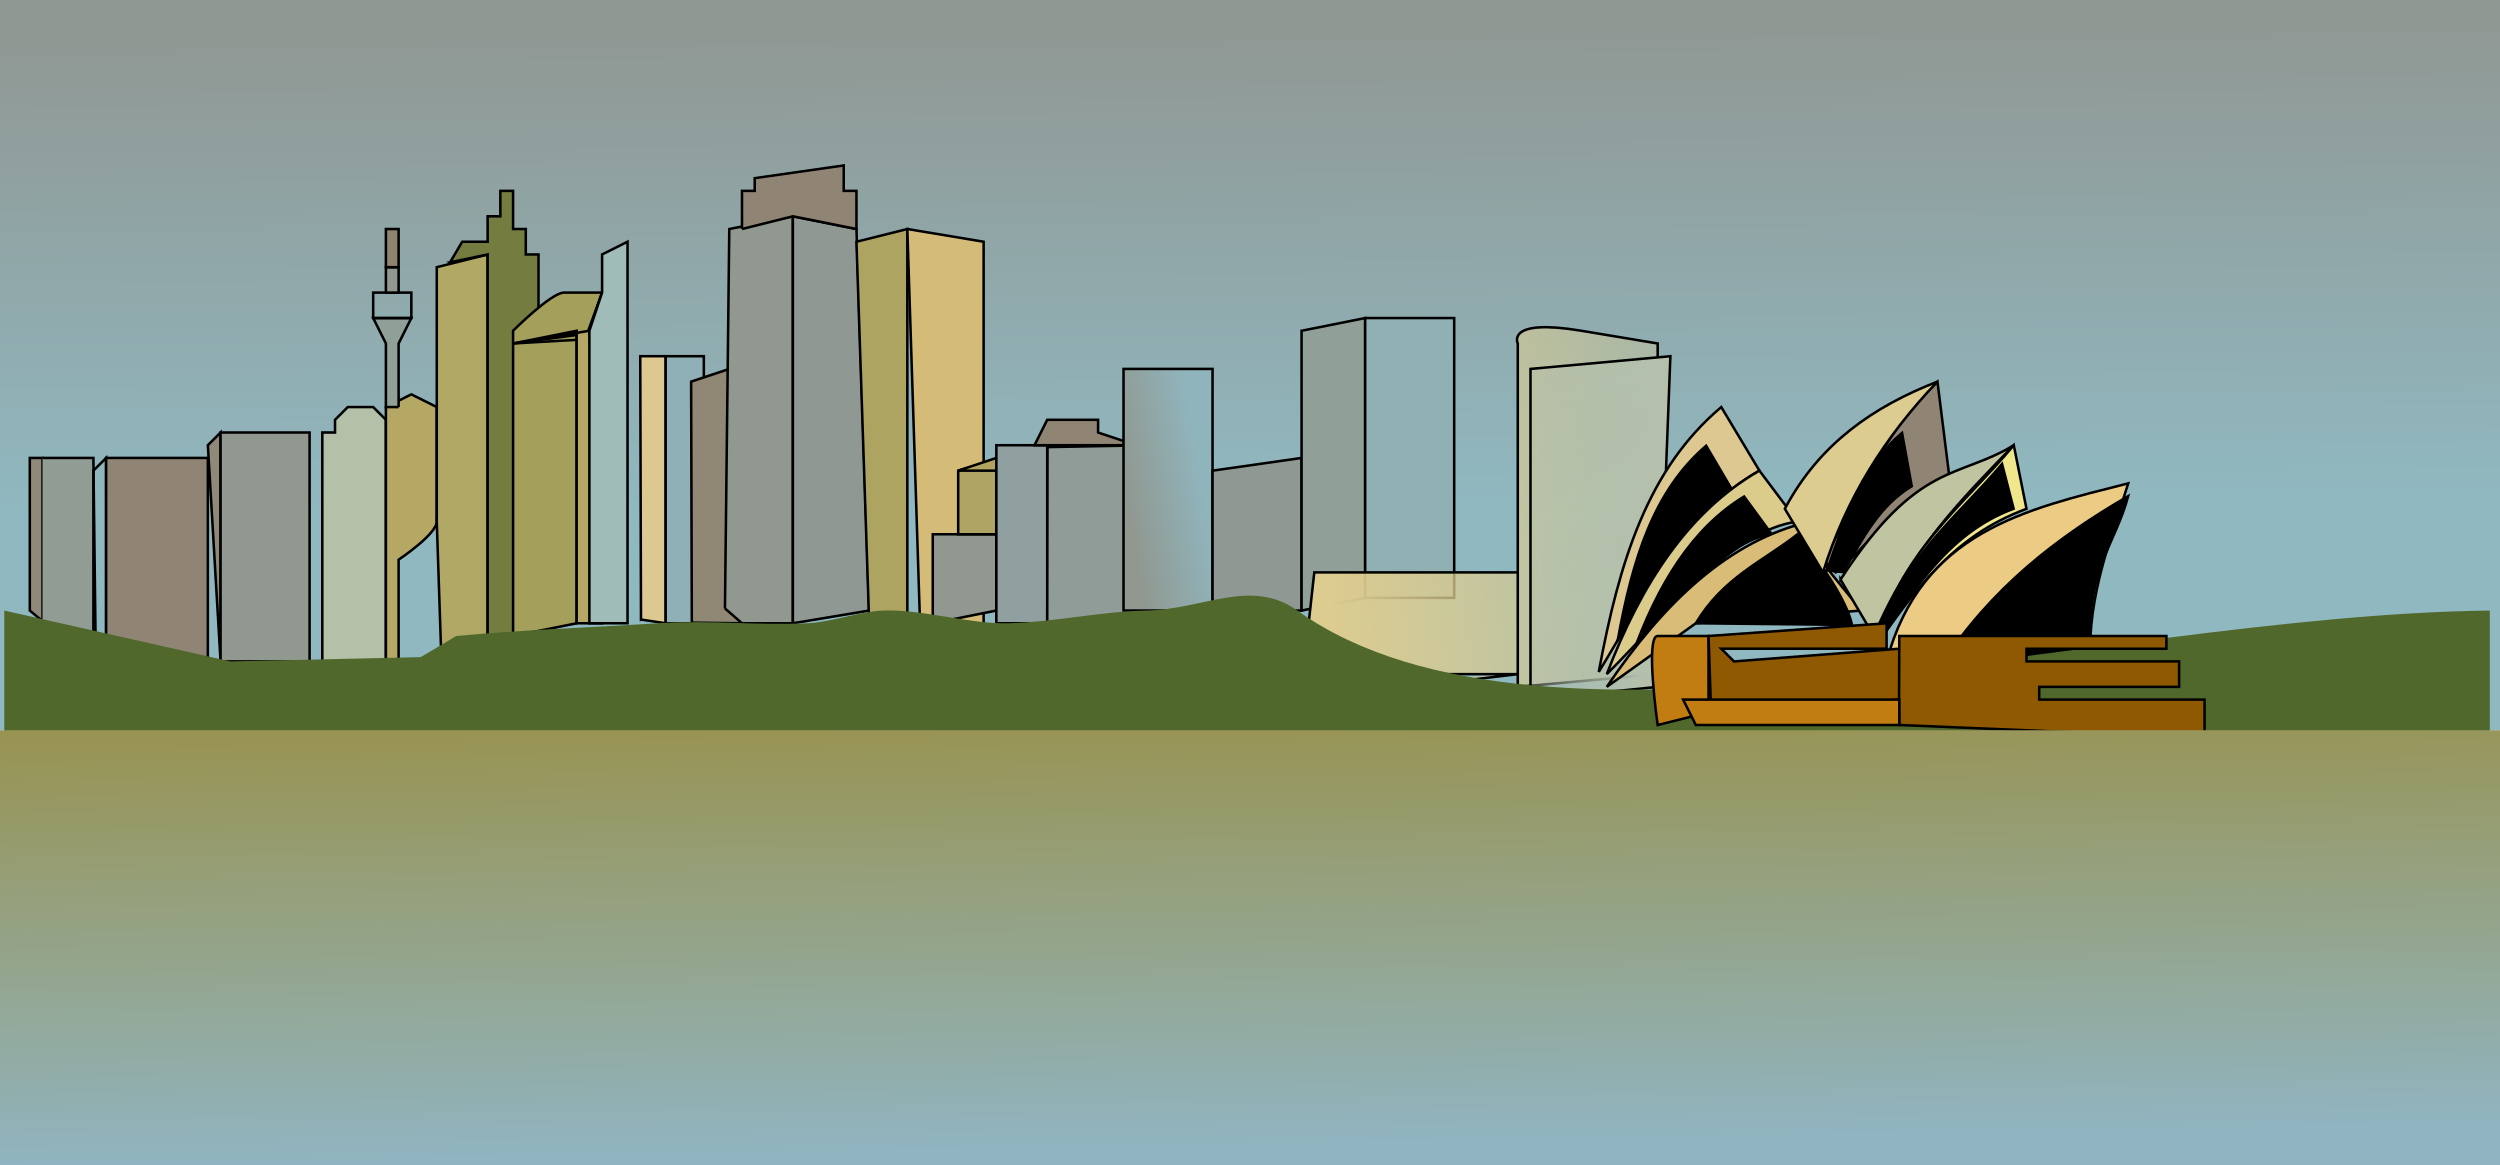 <?xml version="1.0" encoding="UTF-8" standalone="no"?>
<!-- Created with Inkscape (http://www.inkscape.org/) -->
<svg
    xmlns:inkscape="http://www.inkscape.org/namespaces/inkscape"
    xmlns:rdf="http://www.w3.org/1999/02/22-rdf-syntax-ns#"
    xmlns="http://www.w3.org/2000/svg"
    xmlns:cc="http://creativecommons.org/ns#"
    xmlns:dc="http://purl.org/dc/elements/1.1/"
    xmlns:sodipodi="http://sodipodi.sourceforge.net/DTD/sodipodi-0.dtd"
    id="svg2984"
    inkscape:export-ydpi="140.00999"
    inkscape:export-filename="C:\Documents and Settings\Fastallow\Desktop\sydney-skyline.png"
    viewBox="0 0 982.88 458.21"
    sodipodi:docname="_svgclean2.svg"
    inkscape:export-xdpi="140.00999"
    version="1.1"
    inkscape:version="0.48.3.1 r9886"
  >
  <title
      id="title2894"
    >sydney skyline</title
  >
  <defs
      id="defs2986"
    >
    <linearGradient
        id="linearGradient3911"
        y2="219.09"
        gradientUnits="userSpaceOnUse"
        x2="600"
        y1="219.83"
        x1="675.01"
        inkscape:collect="always"
      >
      <stop
          id="stop3907"
          style="stop-color:#b4c0ac"
          offset="0"
      />
      <stop
          id="stop3909"
          style="stop-color:#b4c0ac;stop-opacity:0"
          offset="1"
      />
    </linearGradient
    >
    <linearGradient
        id="linearGradient3919"
        y2="264.09"
        gradientUnits="userSpaceOnUse"
        x2="760"
        y1="287.63"
        x1="552.11"
        inkscape:collect="always"
      >
      <stop
          id="stop3915"
          style="stop-color:#dccc90"
          offset="0"
      />
      <stop
          id="stop3917"
          style="stop-color:#dccc90;stop-opacity:0"
          offset="1"
      />
    </linearGradient
    >
    <linearGradient
        id="linearGradient3927"
        y2="229.09"
        gradientUnits="userSpaceOnUse"
        x2="500"
        y1="234.09"
        x1="470"
        inkscape:collect="always"
      >
      <stop
          id="stop3923"
          style="stop-color:#909890"
          offset="0"
      />
      <stop
          id="stop3925"
          style="stop-color:#90b4bc"
          offset="1"
      />
    </linearGradient
    >
    <linearGradient
        id="linearGradient3941"
        y2="-203.86"
        gradientUnits="userSpaceOnUse"
        x2="537.4"
        gradientTransform="translate(-173.95,-39.598)"
        y1="-18.603"
        x1="535.99"
        inkscape:collect="always"
      >
      <stop
          id="stop3937"
          style="stop-color:#909894"
          offset="0"
      />
      <stop
          id="stop3939"
          style="stop-color:#90b8c0"
          offset="1"
      />
    </linearGradient
    >
    <linearGradient
        id="linearGradient3949"
        y2="338.22"
        gradientUnits="userSpaceOnUse"
        x2="541.64"
        gradientTransform="translate(-176.78,-7.071)"
        y1="503.68"
        x1="544.47"
        inkscape:collect="always"
      >
      <stop
          id="stop3945"
          style="stop-color:#90b4c0"
          offset="0"
      />
      <stop
          id="stop3947"
          style="stop-color:#989454"
          offset="1"
      />
    </linearGradient
    >
  </defs
  >
  <sodipodi:namedview
      id="namedview2988"
      bordercolor="#666666"
      inkscape:pageshadow="2"
      inkscape:window-y="0"
      pagecolor="#ffffff"
      inkscape:window-maximized="0"
      inkscape:zoom="1"
      inkscape:window-x="0"
      inkscape:window-height="645"
      showgrid="false"
      borderopacity="1.0"
      inkscape:current-layer="layer1"
      inkscape:cx="495.25329"
      inkscape:cy="-90.385903"
      inkscape:window-width="674"
      inkscape:pageopacity="0.0"
      inkscape:document-units="mm"
    >
    <inkscape:grid
        id="grid3009"
        originy="-550.102px"
        type="xygrid"
        originx="-28.284px"
    />
  </sodipodi:namedview
  >
  <g
      id="layer1"
      inkscape:label="Layer 1"
      inkscape:groupmode="layer"
      transform="translate(-28.284 -44.05)"
    >
    <rect
        id="rect3933"
        style="stroke-width:0;fill:url(#linearGradient3941)"
        inkscape:export-ydpi="68.78447"
        inkscape:export-filename="C:\Documents and Settings\Fastallow\Desktop\header.png"
        transform="scale(1,-1)"
        height="287.09"
        width="982.88"
        inkscape:export-xdpi="68.78447"
        y="-331.14"
        x="28.284"
    />
    <path
        id="path3903"
        style="stroke:#000000;stroke-width:1px;fill:#908474"
        d="m795 234.09-5-40c-21.679 19.326-30.476 46.381-45 70l5 5c14.903-12.006 27.211-33.095 45-35z"
        inkscape:export-ydpi="73.264122"
        sodipodi:nodetypes="ccccc"
        inkscape:export-filename="C:\Documents and Settings\Fastallow\Desktop\rect393a1.png"
        inkscape:connector-curvature="0"
        inkscape:export-xdpi="73.264122"
    />
    <path
        id="path3011"
        style="stroke:#000000;stroke-width:1px;fill:#908878"
        d="m40 284.09v-60h5v64.188l-5-4.188z"
        inkscape:export-ydpi="73.264122"
        sodipodi:nodetypes="ccccc"
        inkscape:export-filename="C:\Documents and Settings\Fastallow\Desktop\rect393a1.png"
        inkscape:connector-curvature="0"
        inkscape:export-xdpi="73.264122"
    />
    <path
        id="path3013"
        style="stroke:#000000;stroke-width:1px;fill:#909c94"
        d="m45 224.09h20l0.838 70.025-20.838-5.03"
        inkscape:export-ydpi="73.264122"
        sodipodi:nodetypes="cccc"
        inkscape:export-filename="C:\Documents and Settings\Fastallow\Desktop\rect393a1.png"
        inkscape:connector-curvature="0"
        inkscape:export-xdpi="73.264122"
    />
    <path
        id="path3015"
        style="stroke:#000000;stroke-width:1px;fill:none"
        d="m65 294.09v-65l5-5v70h-5z"
        inkscape:export-ydpi="73.264122"
        inkscape:export-filename="C:\Documents and Settings\Fastallow\Desktop\rect393a1.png"
        inkscape:connector-curvature="0"
        inkscape:export-xdpi="73.264122"
    />
    <path
        id="path3017"
        style="stroke:#000000;stroke-width:1px;fill:#908474"
        d="m70 294.09v-70h40v80l-40-10z"
        inkscape:export-ydpi="73.264122"
        inkscape:export-filename="C:\Documents and Settings\Fastallow\Desktop\rect393a1.png"
        inkscape:connector-curvature="0"
        inkscape:export-xdpi="73.264122"
    />
    <path
        id="path3019"
        style="stroke:#000000;stroke-width:1px;fill:#908878"
        d="m115 304.09-5-85 5-5v90z"
        inkscape:export-ydpi="73.264122"
        sodipodi:nodetypes="cccccc"
        inkscape:export-filename="C:\Documents and Settings\Fastallow\Desktop\rect393a1.png"
        inkscape:connector-curvature="0"
        inkscape:export-xdpi="73.264122"
    />
    <path
        id="path3021"
        style="stroke:#000000;stroke-width:1px;fill:#909890"
        d="m115 304.09v-90h35v90h-35z"
        inkscape:export-ydpi="73.264122"
        sodipodi:nodetypes="ccccc"
        inkscape:export-filename="C:\Documents and Settings\Fastallow\Desktop\rect393a1.png"
        inkscape:connector-curvature="0"
        inkscape:export-xdpi="73.264122"
    />
    <path
        id="path3023"
        style="stroke:#000000;stroke-width:1px;fill:#b4c0a8"
        d="m155 304.09v-90h5v-5l5-5h10l5 5v95h-25z"
        inkscape:export-ydpi="73.264122"
        sodipodi:nodetypes="cccccccccc"
        inkscape:export-filename="C:\Documents and Settings\Fastallow\Desktop\rect393a1.png"
        inkscape:connector-curvature="0"
        inkscape:export-xdpi="73.264122"
    />
    <path
        id="path3025"
        style="stroke:#000000;stroke-width:1px;fill:#b4a864"
        d="m180 304.09v-100l10-5 10 5v45c0 5-15 15-15 15v40h-5z"
        inkscape:export-ydpi="73.264122"
        sodipodi:nodetypes="ccccscccc"
        inkscape:export-filename="C:\Documents and Settings\Fastallow\Desktop\rect393a1.png"
        inkscape:connector-curvature="0"
        inkscape:export-xdpi="73.264122"
    />
    <path
        id="path3027"
        style="stroke:#000000;stroke-width:1px;fill:#90a098"
        d="m185 204.09v-25l5-10h-15l5 10v25h5z"
        inkscape:export-ydpi="73.264122"
        inkscape:export-filename="C:\Documents and Settings\Fastallow\Desktop\rect393a1.png"
        inkscape:connector-curvature="0"
        inkscape:export-xdpi="73.264122"
    />
    <path
        id="path3029"
        style="stroke:#000000;stroke-width:1px;fill:none"
        d="m175 169.09v-10h15v10h-15z"
        inkscape:export-ydpi="73.264122"
        inkscape:export-filename="C:\Documents and Settings\Fastallow\Desktop\rect393a1.png"
        inkscape:connector-curvature="0"
        inkscape:export-xdpi="73.264122"
    />
    <path
        id="path3031"
        style="stroke:#000000;stroke-width:1px;fill:#909890"
        d="m180 159.09v-10h5v10h-5z"
        inkscape:export-ydpi="73.264122"
        sodipodi:nodetypes="ccccc"
        inkscape:export-filename="C:\Documents and Settings\Fastallow\Desktop\rect393a1.png"
        inkscape:connector-curvature="0"
        inkscape:export-xdpi="73.264122"
    />
    <path
        id="path3033"
        style="stroke:#000000;stroke-width:1px;fill:#b0a864"
        d="m200 249.09v-100l20-5v150l-18.325 5.025-1.68-50.03z"
        inkscape:export-ydpi="73.264122"
        sodipodi:nodetypes="cccccc"
        inkscape:export-filename="C:\Documents and Settings\Fastallow\Desktop\rect393a1.png"
        inkscape:connector-curvature="0"
        inkscape:export-xdpi="73.264122"
    />
    <path
        id="path3035"
        style="stroke:#000000;stroke-width:1px;fill:#747c40"
        d="m205.23 147.18 4.77-8.09h10v-10h5v-10h5v15h5v10h5v150h-20v-150l-14.774 3.089z"
        inkscape:export-ydpi="73.264122"
        inkscape:export-filename="C:\Documents and Settings\Fastallow\Desktop\rect393a1.png"
        inkscape:connector-curvature="0"
        inkscape:export-xdpi="73.264122"
    />
    <path
        id="path3037"
        style="stroke:#000000;stroke-width:1px;fill:#a4a05c"
        d="m230 294.09v-120s15-15 20-15h15l-6.68 18.38-28.32 1.62 25-5v115l-25 5z"
        inkscape:export-ydpi="73.264122"
        sodipodi:nodetypes="ccscccccc"
        inkscape:export-filename="C:\Documents and Settings\Fastallow\Desktop\rect393a1.png"
        inkscape:connector-curvature="0"
        inkscape:export-xdpi="73.264122"
    />
    <path
        id="path3039"
        style="stroke:#000000;stroke-width:1px;fill:#b4a864"
        d="m265 159.09-5 15-30 5 25-3.325v113.32h10l-5-115 5-15z"
        inkscape:export-ydpi="73.264122"
        sodipodi:nodetypes="cccccccc"
        inkscape:export-filename="C:\Documents and Settings\Fastallow\Desktop\rect393a1.png"
        inkscape:connector-curvature="0"
        inkscape:export-xdpi="73.264122"
    />
    <path
        id="path3041"
        style="stroke:#000000;stroke-width:1px;fill:none"
        d="m265 289.09z"
        inkscape:export-ydpi="73.264122"
        inkscape:export-filename="C:\Documents and Settings\Fastallow\Desktop\rect393a1.png"
        inkscape:connector-curvature="0"
        inkscape:export-xdpi="73.264122"
    />
    <path
        id="path3043"
        style="stroke:#000000;stroke-width:1px;fill:#a0bcb8"
        d="m260 289.09v-115l5-15v-15l10-5v150h-15z"
        inkscape:export-ydpi="73.264122"
        sodipodi:nodetypes="ccccccc"
        inkscape:export-filename="C:\Documents and Settings\Fastallow\Desktop\rect393a1.png"
        inkscape:connector-curvature="0"
        inkscape:export-xdpi="73.264122"
    />
    <path
        id="path3045"
        style="stroke:#000000;stroke-width:1px;fill:#dcc890"
        d="m280.29 287.63-0.29-103.54h10v105l-9.706-1.462z"
        inkscape:export-ydpi="73.264122"
        sodipodi:nodetypes="ccccc"
        inkscape:export-filename="C:\Documents and Settings\Fastallow\Desktop\rect393a1.png"
        inkscape:connector-curvature="0"
        inkscape:export-xdpi="73.264122"
    />
    <path
        id="path3047"
        style="stroke:#000000;stroke-width:1px;fill:#90b0b8"
        d="m290 184.09h15v105h-15v-105z"
        inkscape:export-ydpi="73.264122"
        inkscape:export-filename="C:\Documents and Settings\Fastallow\Desktop\rect393a1.png"
        inkscape:connector-curvature="0"
        inkscape:export-xdpi="73.264122"
    />
    <path
        id="path3051"
        style="stroke:#000000;stroke-width:1px;fill:#908874"
        d="m300.27 288.84-0.27-94.75 15-5 5 100-19.728-0.251z"
        inkscape:export-ydpi="73.264122"
        inkscape:export-filename="C:\Documents and Settings\Fastallow\Desktop\rect393a1.png"
        inkscape:connector-curvature="0"
        inkscape:export-xdpi="73.264122"
    />
    <path
        id="path3053"
        style="stroke:#000000;stroke-width:1px;fill:#909890"
        d="m313.3 283.26 1.7-149.17 25-5v160h-20l-6.701-5.838z"
        inkscape:export-ydpi="73.264122"
        sodipodi:nodetypes="cccccc"
        inkscape:export-filename="C:\Documents and Settings\Fastallow\Desktop\rect393a1.png"
        inkscape:connector-curvature="0"
        inkscape:export-xdpi="73.264122"
    />
    <path
        id="path3055"
        style="stroke:#000000;stroke-width:1px;fill:#909894"
        d="m340 129.09 25 5 5 150-30 5v-160z"
        inkscape:export-ydpi="73.264122"
        inkscape:export-filename="C:\Documents and Settings\Fastallow\Desktop\rect393a1.png"
        inkscape:connector-curvature="0"
        inkscape:export-xdpi="73.264122"
    />
    <path
        id="path3057"
        style="stroke:#000000;stroke-width:1px;fill:#908474"
        d="m320 134.09v-15h5v-5l35-5v10h5v15l-25-5-20 5z"
        inkscape:export-ydpi="73.264122"
        inkscape:export-filename="C:\Documents and Settings\Fastallow\Desktop\rect393a1.png"
        inkscape:connector-curvature="0"
        inkscape:export-xdpi="73.264122"
    />
    <path
        id="path3059"
        style="stroke:#000000;stroke-width:1px;fill:#aca460"
        d="m370 289.09-5-150 20-5v155h-15z"
        inkscape:export-ydpi="73.264122"
        inkscape:export-filename="C:\Documents and Settings\Fastallow\Desktop\rect393a1.png"
        inkscape:connector-curvature="0"
        inkscape:export-xdpi="73.264122"
    />
    <path
        id="path3061"
        style="stroke:#000000;stroke-width:1px;fill:#d4bc78"
        d="m385 134.09 30 5v150h-25l-5-155z"
        inkscape:export-ydpi="73.264122"
        inkscape:export-filename="C:\Documents and Settings\Fastallow\Desktop\rect393a1.png"
        inkscape:connector-curvature="0"
        inkscape:export-xdpi="73.264122"
    />
    <path
        id="path3063"
        style="stroke:#000000;stroke-width:1px;fill:#909890"
        d="m395 289.09v-35h25v30l-25 5z"
        inkscape:export-ydpi="73.264122"
        inkscape:export-filename="C:\Documents and Settings\Fastallow\Desktop\rect393a1.png"
        inkscape:connector-curvature="0"
        inkscape:export-xdpi="73.264122"
    />
    <path
        id="path3065"
        style="stroke:#000000;stroke-width:1px;fill:#b0a464"
        d="m405 254.09v-25s15-5 15 0v25h-15z"
        inkscape:export-ydpi="73.264122"
        inkscape:export-filename="C:\Documents and Settings\Fastallow\Desktop\rect393a1.png"
        inkscape:connector-curvature="0"
        inkscape:export-xdpi="73.264122"
    />
    <path
        id="path3067"
        style="stroke:#000000;stroke-width:1px;fill:#b0a460"
        d="m405 229.09h30l-15-5-15 5z"
        inkscape:export-ydpi="73.264122"
        inkscape:export-filename="C:\Documents and Settings\Fastallow\Desktop\rect393a1.png"
        inkscape:connector-curvature="0"
        inkscape:export-xdpi="73.264122"
    />
    <path
        id="path3069"
        style="stroke:#000000;stroke-width:1px;fill:none"
        d="m420 229.09v60h15v-60h-15z"
        inkscape:export-ydpi="73.264122"
        inkscape:export-filename="C:\Documents and Settings\Fastallow\Desktop\rect393a1.png"
        inkscape:connector-curvature="0"
        inkscape:export-xdpi="73.264122"
    />
    <path
        id="path3071"
        style="stroke:#000000;stroke-width:1px;fill:#90a0a0"
        d="m420 289.09v-70h20v70h-20z"
        inkscape:export-ydpi="73.264122"
        inkscape:export-filename="C:\Documents and Settings\Fastallow\Desktop\rect393a1.png"
        inkscape:connector-curvature="0"
        inkscape:export-xdpi="73.264122"
    />
    <path
        id="path3073"
        style="stroke:#000000;stroke-width:1px;fill:#909c98"
        d="m440.12 219.83 39.88-0.74v65l-40 5 0.116-69.265z"
        inkscape:export-ydpi="73.264122"
        sodipodi:nodetypes="ccccc"
        inkscape:export-filename="C:\Documents and Settings\Fastallow\Desktop\rect393a1.png"
        inkscape:connector-curvature="0"
        inkscape:export-xdpi="73.264122"
    />
    <path
        id="path3075"
        style="stroke:#000000;stroke-width:1px;fill:#908474"
        d="m435 219.09 5-10h20v5l15 5h-40z"
        inkscape:export-ydpi="73.264122"
        inkscape:export-filename="C:\Documents and Settings\Fastallow\Desktop\rect393a1.png"
        inkscape:connector-curvature="0"
        inkscape:export-xdpi="73.264122"
    />
    <path
        id="path3077"
        style="stroke:#000000;stroke-width:1px;fill:url(#linearGradient3927)"
        d="m470 284.09v-95h35v95h-35z"
        inkscape:export-ydpi="73.264122"
        sodipodi:nodetypes="ccccc"
        inkscape:export-filename="C:\Documents and Settings\Fastallow\Desktop\rect393a1.png"
        inkscape:connector-curvature="0"
        inkscape:export-xdpi="73.264122"
    />
    <path
        id="path3079"
        style="stroke:#000000;stroke-width:1px;fill:#909894"
        d="m505 284.09v-55l35-5v60h-35z"
        inkscape:export-ydpi="73.264122"
        sodipodi:nodetypes="ccccc"
        inkscape:export-filename="C:\Documents and Settings\Fastallow\Desktop\rect393a1.png"
        inkscape:connector-curvature="0"
        inkscape:export-xdpi="73.264122"
    />
    <path
        id="path3081"
        style="stroke:#000000;stroke-width:1px;fill:#90a098"
        d="m540 284.09v-110l25-5v110l-25 5z"
        inkscape:export-ydpi="73.264122"
        sodipodi:nodetypes="ccccc"
        inkscape:export-filename="C:\Documents and Settings\Fastallow\Desktop\rect393a1.png"
        inkscape:connector-curvature="0"
        inkscape:export-xdpi="73.264122"
    />
    <path
        id="path3083"
        style="stroke:#000000;stroke-width:1px;fill:#90b0b4"
        d="m565 169.09h35v110h-35v-110z"
        inkscape:export-ydpi="73.264122"
        sodipodi:nodetypes="ccccc"
        inkscape:export-filename="C:\Documents and Settings\Fastallow\Desktop\rect393a1.png"
        inkscape:connector-curvature="0"
        inkscape:export-xdpi="73.264122"
    />
    <path
        id="path3085"
        style="stroke:#000000;stroke-width:1px;fill:url(#linearGradient3919)"
        d="m540 314.09 5-45h80v40h-35l-50 10 85-10v-130s-5-10 25-5 30 5 30 5v130l-55 5v-5"
        inkscape:export-ydpi="73.264122"
        sodipodi:nodetypes="cccccccccscccc"
        inkscape:export-filename="C:\Documents and Settings\Fastallow\Desktop\rect393a1.png"
        inkscape:connector-curvature="0"
        inkscape:export-xdpi="73.264122"
    />
    <path
        id="path3087"
        style="stroke:#000000;stroke-width:1px;fill:url(#linearGradient3911)"
        d="m630 314.09v-125l55-5-5 130-50 5v-5z"
        inkscape:export-ydpi="73.264122"
        sodipodi:nodetypes="ccccccc"
        inkscape:export-filename="C:\Documents and Settings\Fastallow\Desktop\rect393a1.png"
        inkscape:connector-curvature="0"
        inkscape:export-xdpi="73.264122"
    />
    <path
        id="path3089"
        style="stroke:#000000;stroke-width:1px;fill:#dcc890"
        d="m656.84 308.22c8.16-44.13 19.48-79.94 48.16-104.13l15 25c-30.251 17.174-45.13 49.721-63.155 79.122z"
        inkscape:export-ydpi="73.264122"
        sodipodi:nodetypes="cccc"
        inkscape:export-filename="C:\Documents and Settings\Fastallow\Desktop\rect393a1.png"
        inkscape:connector-curvature="0"
        inkscape:export-xdpi="73.264122"
    />
    <path
        id="path3091"
        style="stroke:#000000;stroke-width:.735px;fill:#000000"
        d="m664.05 296.33c5.933-32.729 14.172-59.294 35.033-77.236l10.92 18.55c-22.008 12.74-32.832 36.883-45.946 58.691z"
        inkscape:export-ydpi="73.264122"
        sodipodi:nodetypes="cccc"
        inkscape:export-filename="C:\Documents and Settings\Fastallow\Desktop\rect393a1.png"
        inkscape:connector-curvature="0"
        inkscape:export-xdpi="73.264122"
    />
    <path
        id="path3093"
        style="stroke:#000000;stroke-width:1px;fill:#dccc8c"
        d="m660 309.09c13.461-35.386 32.039-63.948 60-80l15 20c-26.176 3.54-50.337 35.288-75 60z"
        inkscape:export-ydpi="73.264122"
        sodipodi:nodetypes="cccc"
        inkscape:export-filename="C:\Documents and Settings\Fastallow\Desktop\rect393a1.png"
        inkscape:connector-curvature="0"
        inkscape:export-xdpi="73.264122"
    />
    <path
        id="path3095"
        style="stroke:#000000;stroke-width:.755px;fill:#000000"
        d="m670 301.24c9.871-27.49 23.496-49.678 44-62.148l11 15c-19.195 2.75-36.914 27.951-55 47.148z"
        inkscape:export-ydpi="73.264122"
        sodipodi:nodetypes="cccc"
        inkscape:export-filename="C:\Documents and Settings\Fastallow\Desktop\rect393a1.png"
        inkscape:connector-curvature="0"
        inkscape:export-xdpi="73.264122"
    />
    <path
        id="path3097"
        style="stroke:#000000;stroke-width:1px;fill:#d8bc78"
        d="m660 314.09c22.351-33.176 47.986-57.592 80-65-1.779 11.667 11.338 23.333 20 35l-65 5-35 25z"
        inkscape:export-ydpi="73.264122"
        sodipodi:nodetypes="ccccc"
        inkscape:export-filename="C:\Documents and Settings\Fastallow\Desktop\rect393a1.png"
        inkscape:connector-curvature="0"
        inkscape:export-xdpi="73.264122"
    />
    <path
        id="path3099"
        style="stroke:#000000;stroke-width:1px;fill:#000000"
        d="m695 289.09c10.801-17.997 26.293-24.268 40-35 8.297 10 19.273 25.657 21.414 35.657l-61.41-0.66z"
        inkscape:export-ydpi="73.264122"
        sodipodi:nodetypes="cccc"
        inkscape:export-filename="C:\Documents and Settings\Fastallow\Desktop\rect393a1.png"
        inkscape:connector-curvature="0"
        inkscape:export-xdpi="73.264122"
    />
    <path
        id="path3101"
        style="stroke:#000000;stroke-width:1px;fill:#dccc90"
        d="m730 244.09c13.627-25.771 35.114-40.313 60-50-20.32 21.2-35.973 45.734-45 75l-15-25z"
        inkscape:export-ydpi="73.264122"
        sodipodi:nodetypes="cccc"
        inkscape:export-filename="C:\Documents and Settings\Fastallow\Desktop\rect393a1.png"
        inkscape:connector-curvature="0"
        inkscape:export-xdpi="73.264122"
    />
    <path
        id="path3103"
        style="stroke:#000000;stroke-width:.807px;fill:#000000"
        d="m746.44 268.39c7.343-21.377 15.046-42.293 29.706-54.294l3.85 21.15c-12.639 7.68-18.968 19.793-26.965 33.846l-6.593-0.706z"
        inkscape:export-ydpi="73.264122"
        sodipodi:nodetypes="ccccc"
        inkscape:export-filename="C:\Documents and Settings\Fastallow\Desktop\rect393a1.png"
        inkscape:connector-curvature="0"
        inkscape:export-xdpi="73.264122"
    />
    <path
        id="path3105"
        style="stroke:#000000;stroke-width:1px;fill:#c0c4a0"
        d="m751.89 271.89c30.29-46.66 46.55-39.58 68.11-52.8-20.296 21.075-40.968 41.397-55 75l-13.11-22.202z"
        inkscape:export-ydpi="73.264122"
        sodipodi:nodetypes="cccc"
        inkscape:export-filename="C:\Documents and Settings\Fastallow\Desktop\rect393a1.png"
        inkscape:connector-curvature="0"
        inkscape:export-xdpi="73.264122"
    />
    <path
        id="path3107"
        style="stroke:#000000;stroke-width:1px;fill:#f0e68c"
        d="m765 299.09c9.84-37.587 34.751-55.796 55-80l5 25c-29.555 10.902-44.588 33.098-60 55z"
        inkscape:export-ydpi="73.264122"
        sodipodi:nodetypes="cccc"
        inkscape:export-filename="C:\Documents and Settings\Fastallow\Desktop\rect393a1.png"
        inkscape:connector-curvature="0"
        inkscape:export-xdpi="73.264122"
    />
    <path
        id="path3109"
        style="stroke:#000000;stroke-width:.913px;fill:#000000"
        d="m765 299.09c9.02-34.17 31.855-50.724 50.417-72.727l4.58 17.73c-27.092 9.911-40.873 35.089-55 55z"
        inkscape:export-ydpi="73.264122"
        sodipodi:nodetypes="cccc"
        inkscape:export-filename="C:\Documents and Settings\Fastallow\Desktop\rect393a1.png"
        inkscape:connector-curvature="0"
        inkscape:export-xdpi="73.264122"
    />
    <path
        id="path3111"
        style="stroke:#000000;stroke-width:1px;fill:#eccc84"
        d="m770 304.09c13.56-51.026 54.747-59.798 95-70-6.856 22.22-15.772 43.204-15 70h-80z"
        inkscape:export-ydpi="73.264122"
        sodipodi:nodetypes="cccc"
        inkscape:export-filename="C:\Documents and Settings\Fastallow\Desktop\rect393a1.png"
        inkscape:connector-curvature="0"
        inkscape:export-xdpi="73.264122"
    />
    <path
        id="path3113"
        style="stroke:#000000;stroke-width:1px;fill:#000000"
        d="m791.24 305.79c19.9-30.66 45.83-50.47 73.76-66.7-5.469 20.12-16.958 28.639-15 65l-58.76 1.7z"
        inkscape:export-ydpi="73.264122"
        sodipodi:nodetypes="cccc"
        inkscape:export-filename="C:\Documents and Settings\Fastallow\Desktop\rect393a1.png"
        inkscape:connector-curvature="0"
        inkscape:export-xdpi="73.264122"
    />
    <path
        id="path3115"
        style="stroke:#000000;stroke-width:1px;fill:#908470"
        d="m180 149.09v-15h5v15h-5z"
        inkscape:export-ydpi="73.264122"
        inkscape:export-filename="C:\Documents and Settings\Fastallow\Desktop\rect393a1.png"
        inkscape:connector-curvature="0"
        inkscape:export-xdpi="73.264122"
    />
    <path
        id="rect3120"
        style="stroke-width:0;fill:#50682c"
        d="m30 284.09 44.417 10 44.417 10 74.85-1.685 13.984-8.315c25.581-2.404 53.337-3.341 78.963-5 21.002-1.359 38.225 0.945 59.223 0 9.028-0.406 20.571-4.651 29.611-5 15.292-0.59 34.055 5.403 49.352 5 18.393-0.484 35.943-4.642 54.287-5 22.2-0.433 41.065-12.957 59.223 0 96.844 69.108 314.29 1.802 468.84 0v50h-977.2v-50z"
        inkscape:export-ydpi="73.264122"
        sodipodi:nodetypes="cccccsssssscccc"
        inkscape:export-filename="C:\Documents and Settings\Fastallow\Desktop\rect393a1.png"
        inkscape:connector-curvature="0"
        inkscape:export-xdpi="73.264122"
    />
    <path
        id="path3895"
        style="stroke:#000000;stroke-width:1px;fill:#c17d11"
        d="m680 329.09s-5-35 0-35h20v30l-20 5z"
        inkscape:export-ydpi="73.264122"
        inkscape:export-filename="C:\Documents and Settings\Fastallow\Desktop\rect393a1.png"
        inkscape:connector-curvature="0"
        inkscape:export-xdpi="73.264122"
    />
    <path
        id="path3897"
        style="stroke:#000000;stroke-width:1px;fill:#8f5902"
        d="m701.04 324.56-1.04-30.47 70-5v10h-65l5 5 65-5v20l-73.962 5.467z"
        inkscape:export-ydpi="73.264122"
        inkscape:export-filename="C:\Documents and Settings\Fastallow\Desktop\rect393a1.png"
        inkscape:connector-curvature="0"
        inkscape:export-xdpi="73.264122"
    />
    <path
        id="path3899"
        style="stroke:#000000;stroke-width:1px;fill:#8f5902"
        d="m774.89 320.93 0.11-26.84h105v5h-55v5h60v10h-55v5h65v15l-120-5-0.105-8.165z"
        inkscape:export-ydpi="73.264122"
        inkscape:export-filename="C:\Documents and Settings\Fastallow\Desktop\rect393a1.png"
        inkscape:connector-curvature="0"
        inkscape:export-xdpi="73.264122"
    />
    <path
        id="path3901"
        style="stroke:#000000;stroke-width:1px;fill:#c17d11"
        d="m775 319.09h-85l5 10h80v-10z"
        inkscape:export-ydpi="73.264122"
        inkscape:export-filename="C:\Documents and Settings\Fastallow\Desktop\rect393a1.png"
        inkscape:connector-curvature="0"
        inkscape:export-xdpi="73.264122"
    />
    <rect
        id="rect3931"
        style="stroke-width:0;fill:url(#linearGradient3949)"
        inkscape:export-ydpi="73.264122"
        inkscape:export-filename="C:\Documents and Settings\Fastallow\Desktop\rect393a1.png"
        height="171.12"
        width="982.88"
        inkscape:export-xdpi="73.264122"
        y="331.14"
        x="28.284"
    />
  </g
  >
</svg
>
